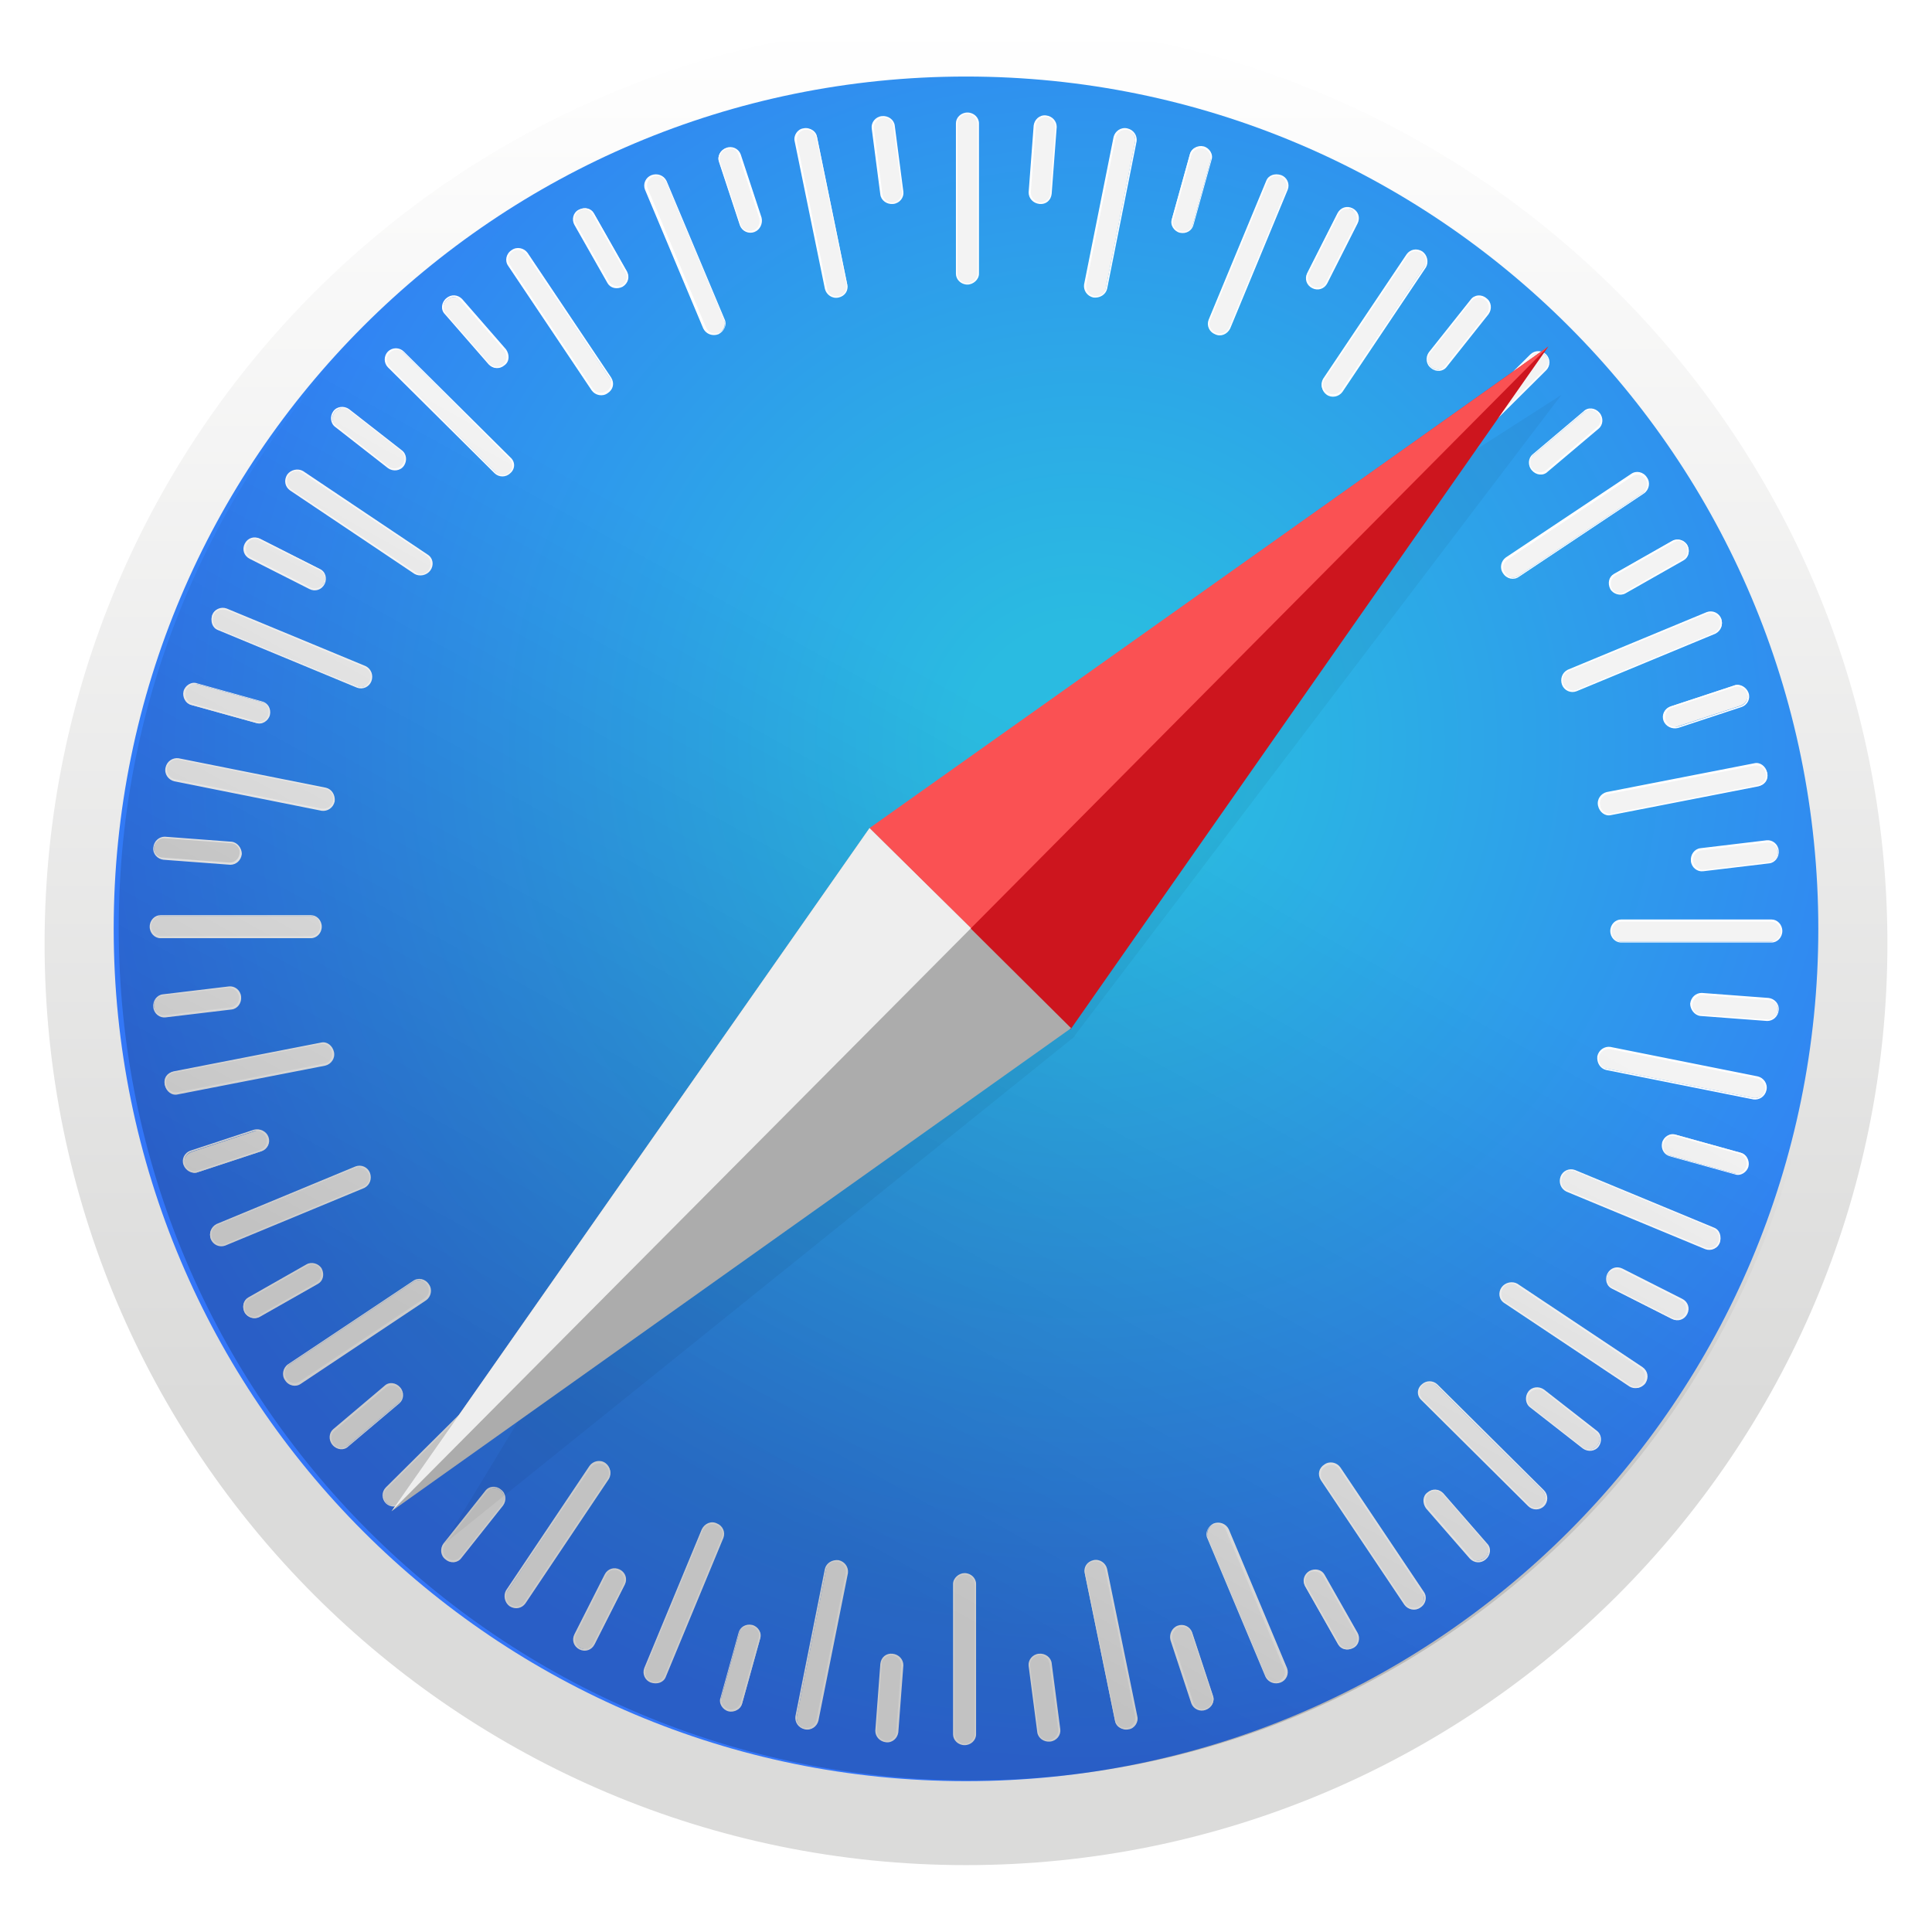 <svg width="260" height="260" viewBox="0 0 260 260" fill="none" xmlns="http://www.w3.org/2000/svg">
<g clip-path="url(#clip0)">
<rect width="260" height="260" rx="38" fill="white"/>
<g filter="url(#filter0_d)">
<path d="M130 249C198.483 249 254 193.483 254 125C254 56.517 198.483 1 130 1C61.517 1 6 56.517 6 125C6 193.483 61.517 249 130 249Z" fill="url(#paint0_linear)"/>
</g>
<path d="M130 239.7C193.347 239.7 244.7 188.347 244.7 125C244.7 61.653 193.347 10.3 130 10.3C66.653 10.3 15.3 61.653 15.3 125C15.3 188.347 66.653 239.7 130 239.7Z" fill="url(#paint1_radial)"/>
<path d="M130.194 38.2C129.419 38.2 128.741 37.619 128.741 36.844V16.597C128.741 15.822 129.419 15.241 130.194 15.241C130.969 15.241 131.647 15.822 131.647 16.597V36.844C131.55 37.619 130.969 38.2 130.194 38.2Z" fill="#F3F3F3"/>
<path d="M130.194 38.297C129.322 38.297 128.644 37.619 128.644 36.844V16.597C128.644 15.822 129.322 15.144 130.194 15.144C131.066 15.144 131.744 15.822 131.744 16.597V36.844C131.744 37.619 130.969 38.297 130.194 38.297ZM130.194 15.337C129.516 15.337 128.838 15.919 128.838 16.597V36.844C128.838 37.522 129.419 38.104 130.194 38.104C130.872 38.104 131.55 37.522 131.55 36.844V16.597C131.454 15.919 130.872 15.337 130.194 15.337V15.337Z" fill="white"/>
<path d="M139.882 27.35C139.107 27.253 138.526 26.672 138.526 25.897L139.204 16.887C139.3 16.113 139.979 15.531 140.754 15.628C141.529 15.725 142.11 16.307 142.11 17.082L141.432 26.091C141.335 26.866 140.657 27.447 139.882 27.351V27.35Z" fill="#F3F3F3"/>
<path d="M139.882 27.447C139.01 27.35 138.429 26.672 138.429 25.897L139.107 16.887C139.204 16.113 139.882 15.435 140.754 15.531C141.625 15.628 142.207 16.307 142.207 17.081L141.529 26.091C141.432 26.963 140.754 27.544 139.882 27.447ZM140.754 15.725C140.076 15.725 139.397 16.21 139.397 16.888L138.719 25.898C138.719 26.575 139.204 27.157 139.979 27.253C140.657 27.253 141.335 26.769 141.335 26.091L142.013 17.081C142.013 16.403 141.432 15.822 140.753 15.725H140.754Z" fill="white"/>
<path d="M147.148 39.944C146.372 39.75 145.888 39.072 145.985 38.297L149.957 18.437C150.151 17.663 150.829 17.178 151.604 17.372C152.379 17.566 152.863 18.244 152.766 19.019L148.794 38.879C148.697 39.556 147.922 40.041 147.147 39.944H147.148Z" fill="#F3F3F3"/>
<path d="M147.148 40.041C146.275 39.847 145.791 39.072 145.888 38.297L149.86 18.437C150.054 17.663 150.829 17.081 151.7 17.275C152.572 17.469 153.057 18.244 152.96 19.019L148.988 38.879C148.794 39.653 148.019 40.138 147.148 40.041ZM151.7 17.469C151.022 17.372 150.344 17.759 150.15 18.438L146.179 38.298C146.082 38.975 146.469 39.653 147.244 39.848C147.922 39.944 148.6 39.556 148.794 38.878L152.766 19.019C152.863 18.244 152.379 17.663 151.7 17.469V17.469Z" fill="white"/>
<path d="M158.772 31.225C158.587 31.181 158.413 31.1 158.26 30.988C158.107 30.877 157.977 30.736 157.878 30.574C157.779 30.412 157.713 30.232 157.684 30.044C157.654 29.857 157.662 29.666 157.707 29.481L160.129 20.763C160.322 19.988 161.097 19.6 161.872 19.794C162.647 19.988 163.132 20.763 162.938 21.538L160.516 30.257C160.322 31.031 159.547 31.419 158.772 31.225Z" fill="#F3F3F3"/>
<path d="M158.772 31.322C157.997 31.128 157.416 30.256 157.707 29.482L160.129 20.762C160.322 19.988 161.194 19.503 161.969 19.697C162.744 19.891 163.325 20.763 163.035 21.537L160.613 30.257C160.419 31.031 159.644 31.516 158.773 31.322H158.772ZM161.969 19.988C161.291 19.794 160.516 20.182 160.322 20.86L157.901 29.578C157.707 30.256 158.094 30.935 158.869 31.128C159.547 31.322 160.322 30.935 160.516 30.257L162.938 21.537C163.035 20.86 162.648 20.182 161.969 19.987V19.988Z" fill="white"/>
<path d="M163.519 44.885C162.744 44.594 162.454 43.722 162.744 43.044L170.494 24.347C170.784 23.669 171.657 23.281 172.334 23.669C173.11 23.959 173.401 24.832 173.11 25.509L165.36 44.206C165.07 44.885 164.197 45.272 163.52 44.885H163.519Z" fill="#F3F3F3"/>
<path d="M163.519 44.982C163.147 44.84 162.846 44.557 162.683 44.193C162.519 43.83 162.506 43.417 162.647 43.044L170.397 24.347C170.688 23.572 171.56 23.281 172.432 23.572C172.804 23.714 173.105 23.998 173.269 24.361C173.432 24.724 173.445 25.137 173.304 25.51L165.554 44.207C165.166 44.982 164.294 45.369 163.519 44.982ZM172.335 23.766C171.657 23.476 170.882 23.766 170.591 24.444L162.841 43.141C162.551 43.819 162.938 44.497 163.616 44.788C164.294 45.078 165.069 44.788 165.36 44.11L173.11 25.413C173.304 24.831 173.013 24.056 172.335 23.766V23.766Z" fill="white"/>
<path d="M176.598 38.685C175.919 38.297 175.628 37.522 175.919 36.844L179.988 28.804C180.375 28.125 181.15 27.834 181.926 28.222C182.604 28.61 182.894 29.385 182.604 30.062L178.534 38.103C178.147 38.781 177.372 39.073 176.597 38.685H176.598Z" fill="#F3F3F3"/>
<path d="M176.598 38.782C175.822 38.394 175.532 37.522 175.919 36.747L179.988 28.707C180.375 27.931 181.248 27.641 182.022 28.028C182.797 28.416 183.088 29.288 182.7 30.063L178.632 38.103C178.244 38.878 177.372 39.169 176.597 38.781L176.598 38.782ZM181.926 28.222C181.247 27.932 180.472 28.125 180.182 28.803L176.113 36.844C175.823 37.425 176.113 38.2 176.694 38.588C177.372 38.878 178.147 38.685 178.438 38.007L182.507 29.966C182.797 29.385 182.507 28.61 181.926 28.222Z" fill="white"/>
<path d="M178.535 53.022C177.857 52.538 177.663 51.666 178.147 51.085L189.385 34.325C189.772 33.647 190.645 33.55 191.322 33.938C192.001 34.422 192.194 35.294 191.71 35.875L180.472 52.635C180.085 53.313 179.213 53.507 178.535 53.022Z" fill="#F3F3F3"/>
<path d="M178.535 53.119C177.857 52.635 177.663 51.666 178.051 50.988L189.288 34.228C189.772 33.55 190.644 33.356 191.419 33.841C192.097 34.325 192.291 35.294 191.904 35.972L180.666 52.732C180.182 53.41 179.213 53.603 178.535 53.119ZM191.322 34.035C190.742 33.647 189.869 33.744 189.482 34.325L178.244 51.085C177.857 51.665 178.05 52.441 178.632 52.828C179.213 53.216 180.085 53.119 180.472 52.538L191.71 35.875C192.097 35.294 191.904 34.422 191.322 34.035V34.035Z" fill="white"/>
<path d="M192.678 49.438C192.098 48.953 191.904 48.081 192.388 47.5L198.007 40.428C198.491 39.848 199.363 39.75 199.944 40.235C200.526 40.719 200.719 41.591 200.234 42.172L194.616 49.244C194.132 49.825 193.26 49.922 192.679 49.438H192.678Z" fill="#F3F3F3"/>
<path d="M192.582 49.535C191.904 49.05 191.807 48.081 192.292 47.403L197.91 40.332C198.394 39.653 199.363 39.556 200.041 40.138C200.719 40.622 200.816 41.591 200.331 42.269L194.713 49.341C194.229 50.019 193.26 50.116 192.582 49.535V49.535ZM199.847 40.331C199.267 39.847 198.491 39.944 198.007 40.525L192.388 47.597C192.001 48.178 192.098 48.953 192.678 49.437C193.26 49.922 194.035 49.825 194.519 49.244L200.138 42.172C200.526 41.591 200.428 40.719 199.848 40.332L199.847 40.331Z" fill="white"/>
<path d="M191.71 63.969C191.129 63.388 191.129 62.516 191.71 62.031L206.047 47.791C206.629 47.21 207.5 47.306 207.985 47.791C208.469 48.275 208.566 49.244 207.985 49.728L193.745 63.969C193.163 64.55 192.291 64.55 191.71 63.969V63.969Z" fill="#F3F3F3"/>
<path d="M191.613 64.066C191.334 63.782 191.177 63.399 191.177 63.001C191.177 62.602 191.334 62.219 191.613 61.935L205.95 47.694C206.234 47.414 206.617 47.258 207.016 47.258C207.415 47.258 207.798 47.414 208.082 47.694C208.361 47.978 208.518 48.361 208.518 48.76C208.518 49.158 208.361 49.541 208.082 49.825L193.744 64.065C193.46 64.344 193.077 64.501 192.678 64.501C192.28 64.501 191.897 64.344 191.613 64.065V64.066ZM207.985 47.791C207.501 47.306 206.629 47.306 206.145 47.791L191.807 62.031C191.322 62.516 191.322 63.388 191.807 63.872C192.291 64.357 193.163 64.357 193.647 63.872L207.985 49.632C208.469 49.147 208.469 48.372 207.985 47.791Z" fill="white"/>
<path d="M206.241 63.194C205.757 62.613 205.757 61.741 206.338 61.256L213.216 55.444C213.797 54.96 214.669 55.056 215.154 55.638C215.638 56.219 215.638 57.091 215.057 57.575L208.179 63.388C207.597 63.872 206.725 63.775 206.241 63.194Z" fill="#F3F3F3"/>
<path d="M206.144 63.291C205.563 62.613 205.66 61.644 206.241 61.16L213.119 55.347C213.7 54.766 214.669 54.863 215.25 55.541C215.832 56.219 215.735 57.188 215.154 57.672L208.275 63.485C207.695 64.065 206.725 63.969 206.145 63.291H206.144ZM215.057 55.638C214.572 55.057 213.797 55.057 213.217 55.444L206.338 61.257C205.854 61.741 205.757 62.516 206.241 63.097C206.725 63.678 207.501 63.678 208.081 63.291L214.96 57.478C215.541 56.994 215.541 56.219 215.057 55.638Z" fill="white"/>
<path d="M202.366 77.144C201.882 76.466 202.076 75.594 202.754 75.206L219.61 63.969C220.288 63.581 221.16 63.775 221.547 64.357C222.032 65.035 221.838 65.907 221.16 66.294L204.304 77.531C203.722 77.919 202.85 77.725 202.366 77.144V77.144Z" fill="#F3F3F3"/>
<path d="M202.269 77.144C201.785 76.466 201.979 75.497 202.657 75.013L219.513 63.775C220.191 63.291 221.16 63.485 221.644 64.26C222.129 64.938 221.934 65.907 221.257 66.39L204.401 77.629C203.722 78.114 202.754 77.92 202.269 77.145V77.144ZM221.45 64.454C221.063 63.872 220.288 63.678 219.707 64.066L202.85 75.303C202.27 75.691 202.075 76.466 202.56 77.144C202.947 77.725 203.722 77.919 204.304 77.532L221.16 66.294C221.741 65.81 221.838 65.034 221.45 64.454Z" fill="white"/>
<path d="M216.801 79.179C216.413 78.5 216.607 77.629 217.285 77.241L225.132 72.785C225.81 72.397 226.682 72.688 227.069 73.365C227.457 74.044 227.263 74.915 226.585 75.303L218.738 79.76C218.06 80.147 217.188 79.857 216.8 79.178L216.801 79.179Z" fill="#F3F3F3"/>
<path d="M216.704 79.275C216.316 78.5 216.51 77.628 217.188 77.241L225.035 72.785C225.713 72.397 226.682 72.688 227.069 73.365C227.457 74.141 227.263 75.013 226.585 75.4L218.738 79.857C218.06 80.244 217.091 79.953 216.704 79.275V79.275ZM226.972 73.463C226.585 72.785 225.81 72.591 225.229 72.978L217.382 77.435C216.801 77.822 216.607 78.597 216.897 79.178C217.285 79.856 218.06 80.05 218.641 79.663L226.488 75.206C227.069 74.916 227.263 74.141 226.972 73.463V73.463Z" fill="white"/>
<path d="M210.31 92.063C210.02 91.288 210.31 90.513 211.085 90.223L229.782 82.473C230.46 82.182 231.332 82.569 231.622 83.247C231.913 84.022 231.622 84.797 230.847 85.087L212.151 92.837C211.472 93.128 210.601 92.837 210.31 92.063Z" fill="#F3F3F3"/>
<path d="M210.213 92.159C209.923 91.385 210.213 90.513 210.988 90.125L229.685 82.375C230.058 82.235 230.471 82.248 230.834 82.411C231.197 82.574 231.48 82.875 231.622 83.247C231.913 84.022 231.622 84.894 230.847 85.281L212.151 93.031C211.779 93.172 211.365 93.159 211.002 92.996C210.639 92.833 210.355 92.532 210.213 92.16V92.159ZM231.429 83.344C231.138 82.666 230.363 82.375 229.782 82.569L211.085 90.319C210.407 90.609 210.116 91.385 210.407 92.063C210.697 92.741 211.472 93.032 212.054 92.838L230.75 85.088C231.429 84.798 231.72 84.022 231.429 83.344Z" fill="white"/>
<path d="M223.969 96.907C223.679 96.131 224.066 95.357 224.841 95.066L233.366 92.256C234.044 91.966 234.916 92.45 235.11 93.128C235.4 93.903 235.013 94.678 234.238 94.969L225.713 97.779C225.035 98.069 224.26 97.682 223.969 96.906V96.907Z" fill="#F3F3F3"/>
<path d="M223.872 97.003C223.582 96.228 223.969 95.356 224.842 95.066L233.366 92.256C234.141 91.966 235.013 92.45 235.304 93.226C235.594 94 235.207 94.872 234.334 95.163L225.81 97.973C225.035 98.166 224.163 97.778 223.872 97.003ZM235.11 93.323C234.916 92.644 234.141 92.256 233.463 92.45L224.938 95.26C224.26 95.453 223.969 96.228 224.163 96.907C224.357 97.585 225.132 97.972 225.81 97.778L234.335 94.969C235.013 94.679 235.304 94 235.11 93.322V93.323Z" fill="white"/>
<path d="M215.251 108.435C215.057 107.66 215.541 106.885 216.316 106.788L236.176 102.913C236.95 102.719 237.629 103.3 237.822 104.075C238.016 104.85 237.532 105.625 236.757 105.722L216.897 109.597C216.122 109.694 215.347 109.21 215.25 108.435H215.251Z" fill="#F3F3F3"/>
<path d="M215.057 108.435C214.863 107.563 215.444 106.788 216.219 106.594L236.079 102.719C236.854 102.525 237.629 103.107 237.822 103.979C238.016 104.85 237.435 105.625 236.66 105.819L216.8 109.694C216.026 109.888 215.25 109.307 215.057 108.434V108.435ZM237.629 104.075C237.532 103.397 236.854 102.913 236.176 103.01L216.316 106.885C215.638 106.982 215.154 107.756 215.347 108.435C215.444 109.113 216.122 109.597 216.801 109.5L236.66 105.625C237.338 105.431 237.822 104.753 237.629 104.075Z" fill="white"/>
<path d="M227.651 115.894C227.554 115.119 228.038 114.441 228.813 114.344L237.725 113.278C238.5 113.182 239.179 113.763 239.275 114.538C239.372 115.313 238.888 115.991 238.113 116.088L229.2 117.153C228.522 117.25 227.747 116.669 227.65 115.894H227.651Z" fill="#F3F3F3"/>
<path d="M227.554 115.894C227.457 115.022 228.038 114.247 228.813 114.15L237.725 113.085C238.5 112.988 239.275 113.569 239.372 114.441C239.469 115.313 238.888 116.088 238.113 116.185L229.2 117.25C228.426 117.347 227.65 116.766 227.554 115.894ZM239.275 114.538C239.179 113.86 238.501 113.278 237.822 113.375L228.91 114.441C228.232 114.538 227.747 115.216 227.844 115.894C227.941 116.572 228.619 117.154 229.297 117.057L238.21 115.991C238.888 115.894 239.372 115.216 239.276 114.538H239.275Z" fill="white"/>
<path d="M216.801 125.291C216.801 124.516 217.381 123.838 218.157 123.838H238.404C239.179 123.838 239.76 124.516 239.76 125.291C239.76 126.066 239.179 126.744 238.404 126.744H218.157C217.382 126.744 216.801 126.066 216.801 125.291Z" fill="#F3F3F3"/>
<path d="M216.704 125.291C216.704 124.419 217.382 123.741 218.157 123.741H238.404C239.179 123.741 239.857 124.419 239.857 125.291C239.857 126.163 239.179 126.841 238.404 126.841H218.157C217.382 126.841 216.704 126.163 216.704 125.291ZM239.663 125.388C239.663 124.71 239.082 124.032 238.403 124.032H218.158C217.48 124.032 216.898 124.612 216.898 125.388C216.898 126.066 217.48 126.744 218.158 126.744H238.405C239.083 126.647 239.664 126.066 239.664 125.388H239.663Z" fill="white"/>
<path d="M227.554 135.075C227.65 134.3 228.232 133.719 229.007 133.719L238.017 134.397C238.791 134.494 239.372 135.172 239.275 135.947C239.179 136.722 238.597 137.303 237.822 137.303L228.813 136.625C228.135 136.528 227.553 135.85 227.553 135.075H227.554Z" fill="#F3F3F3"/>
<path d="M227.457 135.075C227.554 134.203 228.232 133.622 229.007 133.622L238.017 134.3C238.791 134.397 239.469 135.075 239.372 135.947C239.276 136.819 238.597 137.4 237.822 137.4L228.813 136.722C228.038 136.625 227.457 135.85 227.457 135.075ZM239.276 135.947C239.372 135.269 238.791 134.591 238.113 134.591L229.103 133.913C228.426 133.913 227.844 134.397 227.747 135.173C227.651 135.85 228.232 136.528 228.91 136.528L237.92 137.206C238.597 137.206 239.179 136.626 239.276 135.947V135.947Z" fill="white"/>
<path d="M215.057 142.147C215.251 141.372 215.929 140.887 216.704 140.985L236.563 144.957C237.338 145.15 237.823 145.828 237.629 146.603C237.435 147.378 236.757 147.863 235.982 147.766L216.122 143.794C215.444 143.697 214.96 142.922 215.057 142.147V142.147Z" fill="#F3F3F3"/>
<path d="M214.96 142.147C215.154 141.275 215.929 140.791 216.704 140.887L236.563 144.86C237.338 145.053 237.919 145.828 237.725 146.7C237.532 147.572 236.757 148.057 235.982 147.96L216.122 143.988C215.347 143.794 214.863 143.019 214.96 142.148V142.147ZM237.532 146.7C237.629 146.022 237.242 145.344 236.563 145.15L216.703 141.178C216.026 141.082 215.347 141.469 215.153 142.244C215.057 142.922 215.444 143.6 216.123 143.794L235.982 147.766C236.757 147.863 237.338 147.378 237.532 146.7Z" fill="white"/>
<path d="M223.776 153.772C223.82 153.588 223.901 153.414 224.012 153.261C224.124 153.107 224.265 152.977 224.427 152.879C224.589 152.78 224.768 152.714 224.956 152.684C225.143 152.655 225.335 152.663 225.519 152.707L234.238 155.128C235.013 155.322 235.4 156.098 235.207 156.872C235.163 157.057 235.082 157.231 234.971 157.384C234.859 157.538 234.718 157.668 234.556 157.767C234.394 157.866 234.214 157.932 234.027 157.961C233.839 157.991 233.647 157.983 233.463 157.938L224.744 155.516C223.969 155.322 223.582 154.547 223.775 153.772H223.776Z" fill="#F3F3F3"/>
<path d="M223.678 153.772C223.872 152.997 224.744 152.416 225.519 152.707L234.238 155.128C235.013 155.322 235.498 156.194 235.304 156.969C235.11 157.744 234.238 158.325 233.463 158.035L224.744 155.613C223.969 155.419 223.484 154.644 223.679 153.773L223.678 153.772ZM235.013 156.969C235.207 156.291 234.819 155.516 234.141 155.322L225.422 152.9C224.744 152.706 224.066 153.094 223.872 153.869C223.679 154.547 224.066 155.322 224.744 155.516L233.463 157.938C234.141 158.035 234.819 157.648 235.013 156.969Z" fill="white"/>
<path d="M210.116 158.422C210.406 157.647 211.279 157.356 211.956 157.647L230.654 165.397C231.332 165.687 231.719 166.56 231.429 167.237C231.138 168.013 230.266 168.303 229.588 168.013L210.891 160.263C210.116 159.973 209.825 159.1 210.116 158.423V158.422Z" fill="#F3F3F3"/>
<path d="M210.019 158.325C210.161 157.953 210.444 157.652 210.808 157.488C211.171 157.325 211.584 157.312 211.957 157.453L230.654 165.203C231.429 165.494 231.719 166.366 231.429 167.238C231.287 167.61 231.003 167.911 230.64 168.075C230.277 168.238 229.864 168.251 229.491 168.11L210.794 160.36C210.019 159.972 209.729 159.1 210.019 158.325ZM231.235 167.141C231.525 166.463 231.235 165.688 230.557 165.397L211.86 157.647C211.182 157.357 210.504 157.744 210.213 158.422C209.923 159.1 210.213 159.875 210.891 160.166L229.588 167.916C230.266 168.11 231.041 167.819 231.235 167.141Z" fill="white"/>
<path d="M216.413 171.5C216.801 170.822 217.575 170.531 218.253 170.822L226.294 174.891C226.972 175.181 227.263 176.053 226.876 176.828C226.488 177.506 225.713 177.798 225.035 177.506L216.995 173.438C216.316 173.05 216.025 172.178 216.413 171.5Z" fill="#F3F3F3"/>
<path d="M216.316 171.403C216.704 170.628 217.576 170.338 218.351 170.725L226.391 174.794C227.166 175.182 227.457 176.054 227.069 176.828C226.682 177.603 225.809 177.894 225.035 177.506L216.995 173.438C216.219 173.148 215.929 172.178 216.316 171.403V171.403ZM226.779 176.731C227.069 176.053 226.875 175.278 226.197 174.988L218.157 170.919C217.575 170.629 216.801 170.919 216.413 171.5C216.123 172.178 216.316 172.953 216.994 173.244L225.034 177.313C225.713 177.603 226.488 177.41 226.779 176.731Z" fill="white"/>
<path d="M202.172 173.341C202.657 172.663 203.432 172.469 204.11 172.953L220.966 184.191C221.644 184.578 221.741 185.451 221.354 186.128C220.869 186.807 220.094 187 219.416 186.516L202.56 175.278C201.882 174.794 201.688 173.922 202.172 173.341Z" fill="#F3F3F3"/>
<path d="M202.075 173.244C202.56 172.566 203.529 172.372 204.207 172.76L221.063 183.997C221.741 184.481 221.935 185.353 221.45 186.128C220.966 186.807 219.997 187 219.32 186.613L202.463 175.375C201.688 174.891 201.591 173.922 202.075 173.244ZM221.16 186.031C221.547 185.451 221.45 184.578 220.87 184.191L204.013 172.953C203.432 172.566 202.657 172.76 202.269 173.341C201.882 173.922 201.979 174.794 202.559 175.181L219.416 186.419C219.997 186.807 220.772 186.613 221.16 186.032V186.031Z" fill="white"/>
<path d="M205.757 187.388C206.241 186.806 207.113 186.613 207.694 187.098L214.766 192.619C215.347 193.103 215.444 193.975 214.96 194.557C214.476 195.137 213.604 195.332 213.022 194.847L205.95 189.325C205.37 188.841 205.272 187.969 205.757 187.388V187.388Z" fill="#F3F3F3"/>
<path d="M205.66 187.291C206.144 186.613 207.113 186.516 207.791 187.001L214.863 192.522C215.541 193.006 215.638 193.975 215.153 194.653C214.669 195.332 213.7 195.428 213.023 194.944L205.95 189.422C205.272 188.938 205.176 187.969 205.66 187.291ZM214.96 194.557C215.444 193.975 215.347 193.2 214.766 192.716L207.694 187.194C207.113 186.807 206.338 186.904 205.854 187.484C205.369 188.066 205.466 188.841 206.047 189.325L213.119 194.847C213.7 195.235 214.475 195.137 214.959 194.557H214.96Z" fill="white"/>
<path d="M191.322 186.419C191.904 185.838 192.776 185.838 193.26 186.419L207.597 200.659C208.179 201.241 208.082 202.113 207.597 202.597C207.017 203.178 206.144 203.178 205.66 202.597L191.322 188.357C190.838 187.872 190.838 186.903 191.322 186.419V186.419Z" fill="#F3F3F3"/>
<path d="M191.322 186.322C191.606 186.042 191.989 185.886 192.388 185.886C192.787 185.886 193.17 186.042 193.454 186.322L207.791 200.562C208.071 200.847 208.227 201.229 208.227 201.628C208.227 202.027 208.071 202.41 207.791 202.694C207.507 202.974 207.124 203.13 206.725 203.13C206.327 203.13 205.944 202.974 205.66 202.694L191.322 188.454C190.644 187.872 190.644 186.904 191.322 186.322ZM207.597 202.5C208.082 202.016 208.082 201.144 207.597 200.66L193.26 186.419C192.776 185.935 191.904 185.935 191.42 186.419C190.935 186.903 190.935 187.775 191.42 188.259L205.757 202.5C206.241 203.082 207.017 203.082 207.597 202.5Z" fill="white"/>
<path d="M192.194 200.853C192.776 200.369 193.647 200.369 194.132 200.95L200.042 207.731C200.525 208.313 200.429 209.185 199.847 209.669C199.267 210.153 198.394 210.153 197.91 209.572L192 202.791C191.516 202.307 191.613 201.435 192.194 200.853V200.853Z" fill="#F3F3F3"/>
<path d="M192.098 200.853C192.776 200.273 193.648 200.369 194.228 200.95L200.138 207.731C200.719 208.313 200.622 209.281 199.944 209.863C199.266 210.444 198.394 210.347 197.813 209.766L191.903 202.985C191.419 202.307 191.419 201.338 192.097 200.853H192.098ZM199.848 209.669C200.428 209.185 200.428 208.409 200.041 207.829L194.131 201.047C193.647 200.563 192.872 200.466 192.291 200.95C191.71 201.435 191.71 202.21 192.097 202.79L198.007 209.572C198.491 210.153 199.267 210.153 199.847 209.669H199.848Z" fill="white"/>
<path d="M178.244 197.172C178.922 196.688 179.794 196.882 180.182 197.56L191.418 214.319C191.806 214.997 191.612 215.869 191.031 216.257C190.353 216.741 189.481 216.547 189.093 215.869L177.856 199.109C177.468 198.432 177.662 197.559 178.243 197.172H178.244Z" fill="#F3F3F3"/>
<path d="M178.244 197.075C178.922 196.591 179.891 196.785 180.375 197.463L191.613 214.223C192.097 214.9 191.903 215.869 191.129 216.353C190.45 216.838 189.482 216.644 188.997 215.966L177.76 199.206C177.276 198.432 177.47 197.56 178.244 197.076V197.075ZM191.032 216.16C191.613 215.772 191.807 214.997 191.419 214.416L180.182 197.656C179.794 197.076 179.019 196.978 178.342 197.366C177.76 197.753 177.566 198.528 177.954 199.11L189.191 215.869C189.579 216.353 190.451 216.547 191.031 216.159L191.032 216.16Z" fill="white"/>
<path d="M176.21 211.509C176.888 211.122 177.76 211.316 178.147 211.994L182.604 219.841C182.991 220.519 182.7 221.391 182.022 221.778C181.344 222.166 180.472 221.972 180.085 221.294L175.629 213.447C175.338 212.769 175.532 211.897 176.209 211.51L176.21 211.509Z" fill="#F3F3F3"/>
<path d="M176.21 211.413C176.985 211.025 177.857 211.219 178.244 211.897L182.7 219.744C183.088 220.422 182.894 221.391 182.12 221.778C181.344 222.166 180.472 221.972 180.085 221.294L175.629 213.447C175.241 212.769 175.435 211.897 176.209 211.413H176.21ZM182.022 221.682C182.604 221.294 182.894 220.519 182.507 219.938L178.051 212.091C177.663 211.51 176.888 211.316 176.307 211.606C175.725 211.994 175.435 212.769 175.822 213.35L180.279 221.197C180.569 221.778 181.441 222.069 182.022 221.681V221.682Z" fill="white"/>
<path d="M163.325 205.116C164.1 204.826 164.875 205.116 165.166 205.794L173.013 224.491C173.303 225.169 172.916 226.041 172.238 226.331C171.56 226.622 170.688 226.331 170.398 225.653L162.551 206.957C162.26 206.278 162.647 205.407 163.325 205.116Z" fill="#F3F3F3"/>
<path d="M163.325 205.019C164.1 204.729 164.972 205.019 165.36 205.794L173.207 224.491C173.347 224.864 173.335 225.277 173.171 225.64C173.008 226.003 172.707 226.286 172.335 226.428C171.56 226.719 170.688 226.428 170.301 225.653L162.454 206.957C162.163 206.278 162.551 205.407 163.325 205.019V205.019ZM172.141 226.235C172.819 225.944 173.11 225.169 172.819 224.588L164.972 205.891C164.682 205.213 163.907 204.922 163.229 205.213C162.551 205.503 162.259 206.278 162.551 206.86L170.397 225.557C170.785 226.235 171.463 226.525 172.141 226.235Z" fill="white"/>
<path d="M158.578 218.872C159.354 218.582 160.128 218.969 160.419 219.744L163.229 228.269C163.519 228.947 163.035 229.819 162.357 230.013C161.582 230.303 160.807 229.916 160.517 229.141L157.707 220.616C157.417 219.938 157.804 219.163 158.579 218.872H158.578Z" fill="#F3F3F3"/>
<path d="M158.482 218.775C158.855 218.635 159.268 218.648 159.631 218.811C159.994 218.975 160.277 219.275 160.419 219.647L163.229 228.172C163.519 228.947 163.035 229.819 162.259 230.11C161.887 230.251 161.474 230.238 161.11 230.074C160.747 229.911 160.464 229.61 160.322 229.238L157.513 220.713C157.319 219.938 157.707 219.066 158.482 218.775ZM162.26 229.915C162.938 229.722 163.325 228.947 163.132 228.269L160.322 219.744C160.129 219.066 159.354 218.775 158.676 218.969C157.997 219.163 157.61 219.938 157.804 220.616L160.613 229.141C160.662 229.306 160.746 229.458 160.858 229.588C160.97 229.718 161.108 229.823 161.264 229.896C161.419 229.969 161.588 230.009 161.76 230.012C161.931 230.016 162.102 229.983 162.26 229.916V229.915Z" fill="white"/>
<path d="M147.148 210.057C147.922 209.863 148.698 210.347 148.794 211.122L152.863 230.982C153.057 231.756 152.475 232.435 151.7 232.628C150.926 232.822 150.15 232.338 150.054 231.563L145.984 211.703C145.888 211.025 146.372 210.25 147.147 210.056L147.148 210.057Z" fill="#F3F3F3"/>
<path d="M147.148 209.959C148.019 209.766 148.794 210.347 148.988 211.122L153.057 230.982C153.251 231.756 152.669 232.628 151.894 232.725C151.022 232.919 150.247 232.338 150.054 231.563L145.984 211.703C145.791 210.928 146.276 210.153 147.147 209.96L147.148 209.959ZM151.7 232.531C152.379 232.435 152.863 231.756 152.766 230.981L148.697 211.122C148.601 210.444 147.826 209.96 147.147 210.153C146.469 210.25 145.985 210.928 146.082 211.703L150.151 231.563C150.344 232.241 151.022 232.628 151.701 232.532L151.7 232.531Z" fill="white"/>
<path d="M139.785 222.65C140.56 222.553 141.238 223.038 141.432 223.813L142.594 232.725C142.691 233.5 142.11 234.178 141.334 234.275C140.56 234.372 139.882 233.888 139.688 233.113L138.526 224.2C138.429 223.425 139.01 222.747 139.785 222.65Z" fill="#F3F3F3"/>
<path d="M139.785 222.553C140.657 222.457 141.432 223.038 141.529 223.813L142.691 232.725C142.788 233.5 142.207 234.275 141.335 234.372C140.463 234.469 139.688 233.888 139.591 233.112L138.429 224.2C138.332 223.425 138.913 222.65 139.785 222.553ZM141.238 234.178C141.916 234.082 142.498 233.403 142.401 232.725L141.238 223.813C141.141 223.135 140.463 222.65 139.785 222.747C139.107 222.844 138.525 223.522 138.622 224.2L139.785 233.113C139.882 233.791 140.56 234.275 141.238 234.178Z" fill="white"/>
<path d="M129.807 211.8C130.582 211.8 131.26 212.382 131.26 213.157V233.403C131.26 234.178 130.582 234.76 129.807 234.76C129.032 234.76 128.354 234.178 128.354 233.403V213.157C128.451 212.382 129.032 211.8 129.807 211.8Z" fill="#F3F3F3"/>
<path d="M129.807 211.703C130.679 211.703 131.357 212.381 131.357 213.156V233.403C131.357 234.178 130.679 234.856 129.807 234.856C128.935 234.856 128.257 234.178 128.257 233.403V213.157C128.257 212.382 129.032 211.703 129.807 211.703ZM129.807 234.663C130.485 234.663 131.163 234.082 131.163 233.403V213.157C131.163 212.478 130.582 211.897 129.807 211.897C129.129 211.897 128.451 212.478 128.451 213.157V233.403C128.547 234.082 129.129 234.663 129.807 234.663Z" fill="white"/>
<path d="M120.119 222.65C120.894 222.747 121.475 223.328 121.475 224.103L120.797 233.113C120.701 233.888 120.022 234.469 119.247 234.373C118.472 234.275 117.891 233.694 117.891 232.919L118.569 223.909C118.666 223.135 119.344 222.553 120.119 222.65Z" fill="#F3F3F3"/>
<path d="M120.119 222.553C120.991 222.65 121.572 223.328 121.572 224.103L120.894 233.113C120.797 233.888 120.119 234.566 119.247 234.469C118.376 234.372 117.794 233.694 117.794 232.919L118.472 223.909C118.569 223.038 119.247 222.457 120.119 222.553ZM119.247 234.275C119.925 234.275 120.604 233.791 120.604 233.113L121.282 224.103C121.282 223.425 120.797 222.844 120.022 222.747C119.344 222.747 118.666 223.231 118.666 223.91L117.988 232.919C117.988 233.597 118.569 234.179 119.248 234.275H119.247Z" fill="white"/>
<path d="M112.854 210.057C113.629 210.25 114.113 210.928 114.016 211.703L110.044 231.563C109.85 232.338 109.172 232.823 108.397 232.628C107.622 232.435 107.138 231.757 107.235 230.981L111.207 211.122C111.304 210.444 112.079 209.96 112.854 210.057Z" fill="#F3F3F3"/>
<path d="M112.854 209.959C113.725 210.153 114.21 210.929 114.113 211.703L110.141 231.563C109.947 232.338 109.172 232.919 108.301 232.725C107.429 232.531 106.944 231.756 107.041 230.981L111.013 211.122C111.207 210.347 111.982 209.862 112.853 209.96L112.854 209.959ZM108.301 232.531C108.979 232.628 109.657 232.241 109.851 231.563L113.822 211.703C113.919 211.025 113.532 210.347 112.757 210.153C112.079 210.057 111.401 210.444 111.207 211.123L107.235 230.981C107.138 231.756 107.622 232.338 108.301 232.531V232.531Z" fill="white"/>
<path d="M101.228 218.775C102.004 218.969 102.488 219.744 102.294 220.519L99.872 229.238C99.679 230.013 98.904 230.4 98.129 230.207C97.945 230.163 97.77 230.082 97.617 229.971C97.463 229.859 97.333 229.718 97.234 229.556C97.135 229.394 97.069 229.214 97.04 229.027C97.01 228.839 97.018 228.648 97.063 228.463L99.485 219.744C99.679 218.969 100.454 218.582 101.229 218.775H101.228Z" fill="#F3F3F3"/>
<path d="M101.228 218.679C102.004 218.872 102.585 219.744 102.294 220.519L99.872 229.238C99.679 230.013 98.807 230.498 98.032 230.303C97.257 230.11 96.676 229.238 96.966 228.463L99.388 219.744C99.582 218.969 100.357 218.484 101.228 218.678V218.679ZM98.032 230.013C98.71 230.207 99.485 229.819 99.679 229.141L102.1 220.422C102.294 219.744 101.907 219.066 101.132 218.872C100.454 218.678 99.679 219.066 99.485 219.744L97.063 228.463C96.966 229.141 97.353 229.819 98.032 230.013Z" fill="white"/>
<path d="M96.482 205.116C97.257 205.406 97.547 206.278 97.257 206.956L89.507 225.653C89.217 226.332 88.344 226.719 87.667 226.332C86.988 225.944 86.6 225.169 86.891 224.491L94.641 205.794C94.931 205.116 95.804 204.728 96.481 205.116H96.482Z" fill="#F3F3F3"/>
<path d="M96.482 205.019C96.854 205.161 97.155 205.445 97.319 205.808C97.482 206.171 97.495 206.585 97.354 206.957L89.604 225.653C89.313 226.428 88.441 226.719 87.569 226.428C87.197 226.286 86.896 226.003 86.733 225.64C86.57 225.277 86.557 224.864 86.697 224.491L94.447 205.794C94.835 205.019 95.707 204.632 96.482 205.019V205.019ZM87.666 226.235C88.344 226.525 89.119 226.235 89.41 225.557L97.16 206.86C97.45 206.182 97.063 205.503 96.385 205.213C95.707 204.923 94.932 205.213 94.641 205.891L86.891 224.588C86.697 225.169 86.988 225.944 87.666 226.235Z" fill="white"/>
<path d="M83.404 211.316C84.082 211.703 84.372 212.478 84.082 213.156L80.013 221.197C79.625 221.875 78.85 222.166 78.075 221.778C77.397 221.391 77.107 220.616 77.397 219.938L81.467 211.898C81.854 211.219 82.629 210.928 83.404 211.316Z" fill="#F3F3F3"/>
<path d="M83.404 211.219C84.179 211.606 84.469 212.479 84.082 213.253L80.013 221.294C79.625 222.069 78.753 222.36 77.979 221.972C77.204 221.585 76.913 220.712 77.301 219.938L81.369 211.898C81.757 211.122 82.629 210.832 83.404 211.219ZM78.076 221.779C78.754 222.069 79.529 221.875 79.819 221.197L83.888 213.157C84.178 212.575 83.888 211.8 83.307 211.413C82.629 211.123 81.854 211.316 81.563 211.994L77.494 220.034C77.204 220.616 77.494 221.391 78.076 221.778V221.779Z" fill="white"/>
<path d="M81.466 196.979C82.144 197.463 82.338 198.335 81.854 198.916L70.616 215.676C70.229 216.353 69.356 216.45 68.679 216.063C68.001 215.578 67.807 214.707 68.291 214.125L79.529 197.365C79.916 196.688 80.788 196.494 81.466 196.978V196.979Z" fill="#F3F3F3"/>
<path d="M81.466 196.881C82.144 197.366 82.338 198.335 81.95 199.013L70.713 215.773C70.229 216.45 69.357 216.644 68.582 216.16C67.904 215.675 67.71 214.707 68.097 214.028L79.335 197.269C79.819 196.591 80.788 196.397 81.466 196.881V196.881ZM68.679 215.966C69.259 216.353 70.132 216.256 70.519 215.676L81.757 198.916C82.144 198.335 81.951 197.56 81.369 197.172C80.788 196.785 79.916 196.882 79.529 197.462L68.291 214.125C67.904 214.707 68.097 215.578 68.679 215.965V215.966Z" fill="white"/>
<path d="M67.322 200.563C67.904 201.047 68.097 201.919 67.613 202.5L61.994 209.572C61.51 210.153 60.638 210.25 60.057 209.766C59.476 209.282 59.282 208.41 59.767 207.828L65.385 200.756C65.869 200.176 66.741 200.078 67.322 200.563Z" fill="#F3F3F3"/>
<path d="M67.419 200.466C68.097 200.95 68.194 201.919 67.709 202.597L62.091 209.669C61.607 210.347 60.638 210.444 59.96 209.863C59.282 209.378 59.185 208.41 59.67 207.731L65.288 200.66C65.772 199.981 66.741 199.885 67.419 200.466ZM60.154 209.669C60.734 210.153 61.51 210.057 61.994 209.475L67.613 202.403C68.001 201.823 67.903 201.047 67.323 200.563C66.741 200.078 65.966 200.175 65.482 200.757L59.863 207.828C59.476 208.41 59.573 209.281 60.153 209.669H60.154Z" fill="white"/>
<path d="M68.291 186.032C68.872 186.612 68.872 187.485 68.291 187.969L53.954 202.209C53.372 202.791 52.501 202.694 52.016 202.209C51.532 201.725 51.435 200.756 52.016 200.272L66.256 186.032C66.838 185.45 67.71 185.45 68.291 186.032V186.032Z" fill="#F3F3F3"/>
<path d="M68.388 185.935C68.667 186.219 68.823 186.602 68.823 187C68.823 187.399 68.667 187.781 68.388 188.065L54.05 202.307C53.766 202.586 53.383 202.743 52.985 202.743C52.587 202.743 52.204 202.586 51.92 202.307C51.64 202.023 51.483 201.64 51.483 201.241C51.483 200.842 51.64 200.46 51.92 200.175L66.257 185.935C66.541 185.656 66.924 185.499 67.323 185.499C67.721 185.499 68.104 185.656 68.388 185.935V185.935ZM52.016 202.209C52.5 202.693 53.372 202.693 53.856 202.209L68.194 187.968C68.679 187.484 68.679 186.612 68.194 186.128C67.71 185.643 66.838 185.643 66.354 186.128L52.016 200.368C51.532 200.852 51.532 201.628 52.016 202.208V202.209Z" fill="white"/>
<path d="M53.76 186.807C54.244 187.387 54.244 188.26 53.663 188.744L46.785 194.557C46.204 195.041 45.332 194.944 44.847 194.363C44.363 193.781 44.363 192.91 44.944 192.425L51.822 186.613C52.404 186.128 53.275 186.225 53.76 186.807Z" fill="#F3F3F3"/>
<path d="M53.857 186.709C54.438 187.388 54.341 188.356 53.76 188.841L46.882 194.653C46.301 195.235 45.332 195.138 44.751 194.46C44.169 193.781 44.266 192.813 44.847 192.328L51.726 186.516C52.306 185.935 53.276 186.032 53.856 186.71L53.857 186.709ZM44.944 194.363C45.429 194.944 46.204 194.944 46.784 194.557L53.663 188.744C54.147 188.26 54.244 187.484 53.76 186.904C53.275 186.322 52.5 186.322 51.92 186.71L45.041 192.522C44.46 193.006 44.46 193.782 44.944 194.362V194.363Z" fill="white"/>
<path d="M57.635 172.856C58.119 173.535 57.925 174.406 57.247 174.794L40.391 186.032C39.713 186.419 38.841 186.225 38.454 185.644C37.969 184.966 38.163 184.094 38.841 183.706L55.698 172.469C56.28 172.082 57.151 172.275 57.636 172.856H57.635Z" fill="#F3F3F3"/>
<path d="M57.732 172.856C58.216 173.535 58.022 174.503 57.344 174.988L40.488 186.225C39.81 186.71 38.841 186.515 38.357 185.741C37.872 185.063 38.067 184.094 38.744 183.61L55.601 172.372C56.279 171.888 57.247 172.082 57.731 172.856H57.732ZM38.551 185.547C38.938 186.128 39.713 186.322 40.294 185.935L57.15 174.697C57.732 174.31 57.925 173.535 57.441 172.857C57.054 172.275 56.279 172.082 55.697 172.469L38.841 183.707C38.26 184.191 38.163 184.966 38.551 185.547V185.547Z" fill="white"/>
<path d="M43.2 170.822C43.588 171.5 43.394 172.372 42.716 172.76L34.869 177.216C34.191 177.603 33.319 177.313 32.932 176.635C32.544 175.957 32.738 175.085 33.416 174.697L41.263 170.241C41.941 169.853 42.813 170.144 43.201 170.822H43.2Z" fill="#F3F3F3"/>
<path d="M43.298 170.725C43.685 171.5 43.491 172.372 42.813 172.76L34.966 177.216C34.288 177.603 33.319 177.313 32.932 176.635C32.544 175.86 32.738 174.988 33.416 174.6L41.263 170.144C41.941 169.756 42.91 170.047 43.297 170.725H43.298ZM33.028 176.538C33.416 177.216 34.191 177.41 34.772 177.022L42.619 172.566C43.2 172.178 43.394 171.403 43.104 170.822C42.716 170.144 41.941 169.95 41.36 170.338L33.513 174.794C32.932 175.084 32.738 175.86 33.029 176.538H33.028Z" fill="white"/>
<path d="M49.691 157.938C49.981 158.713 49.691 159.488 48.916 159.778L30.219 167.528C29.541 167.819 28.669 167.432 28.379 166.753C28.088 165.978 28.379 165.203 29.154 164.913L47.851 157.163C48.529 156.873 49.401 157.163 49.691 157.938V157.938Z" fill="#F3F3F3"/>
<path d="M49.788 157.841C50.078 158.616 49.788 159.488 49.013 159.875L30.316 167.625C29.944 167.765 29.53 167.753 29.167 167.589C28.804 167.426 28.521 167.125 28.379 166.753C28.088 165.978 28.379 165.106 29.154 164.719L47.851 156.969C48.224 156.829 48.637 156.842 49 157.005C49.363 157.168 49.646 157.469 49.788 157.841V157.841ZM28.572 166.656C28.863 167.335 29.638 167.626 30.219 167.431L48.916 159.681C49.594 159.391 49.885 158.616 49.594 157.938C49.304 157.26 48.529 156.969 47.947 157.163L29.25 164.913C28.572 165.203 28.282 165.978 28.572 166.657V166.656Z" fill="white"/>
<path d="M36.032 153.094C36.322 153.869 35.935 154.644 35.16 154.934L26.635 157.744C25.957 158.034 25.085 157.55 24.891 156.872C24.601 156.097 24.988 155.322 25.763 155.032L34.288 152.222C34.966 151.932 35.741 152.319 36.032 153.094Z" fill="#F3F3F3"/>
<path d="M36.128 152.997C36.419 153.772 36.032 154.644 35.16 154.935L26.635 157.744C25.86 158.034 24.988 157.55 24.697 156.775C24.407 156 24.794 155.128 25.667 154.838L34.191 152.028C34.966 151.835 35.838 152.222 36.129 152.998L36.128 152.997ZM24.892 156.679C25.086 157.357 25.861 157.745 26.539 157.551L35.064 154.741C35.742 154.548 36.033 153.773 35.839 153.095C35.645 152.417 34.87 152.029 34.192 152.223L25.667 155.033C24.989 155.323 24.698 156.001 24.892 156.679Z" fill="white"/>
<path d="M44.751 141.566C44.944 142.341 44.46 143.116 43.685 143.213L23.825 147.088C23.05 147.282 22.372 146.7 22.179 145.925C21.985 145.15 22.469 144.375 23.244 144.278L43.104 140.403C43.879 140.307 44.654 140.791 44.75 141.566H44.751Z" fill="#F3F3F3"/>
<path d="M44.944 141.566C45.138 142.438 44.557 143.213 43.782 143.406L23.922 147.281C23.147 147.475 22.372 146.894 22.179 146.022C21.985 145.15 22.566 144.375 23.341 144.182L43.201 140.307C43.975 140.113 44.751 140.694 44.944 141.566ZM22.372 145.926C22.469 146.603 23.147 147.088 23.825 146.991L43.685 143.116C44.363 143.019 44.847 142.244 44.654 141.566C44.557 140.888 43.879 140.403 43.2 140.5L23.341 144.375C22.663 144.569 22.179 145.247 22.372 145.925V145.926Z" fill="white"/>
<path d="M32.351 134.107C32.447 134.881 31.963 135.56 31.188 135.657L22.276 136.722C21.5 136.819 20.822 136.238 20.726 135.462C20.629 134.688 21.113 134.01 21.888 133.912L30.801 132.847C31.479 132.75 32.254 133.331 32.351 134.107Z" fill="#F3F3F3"/>
<path d="M32.448 134.107C32.544 134.978 31.963 135.753 31.188 135.85L22.276 136.916C21.5 137.013 20.726 136.432 20.629 135.56C20.532 134.688 21.113 133.913 21.888 133.816L30.801 132.75C31.575 132.653 32.351 133.235 32.447 134.106L32.448 134.107ZM20.725 135.463C20.822 136.141 21.501 136.723 22.179 136.625L31.091 135.56C31.769 135.463 32.254 134.785 32.157 134.107C32.06 133.428 31.382 132.847 30.704 132.944L21.791 134.01C21.113 134.107 20.629 134.785 20.725 135.463V135.463Z" fill="white"/>
<path d="M43.2 124.709C43.2 125.485 42.62 126.163 41.844 126.163H21.598C20.823 126.163 20.242 125.485 20.242 124.71C20.242 123.935 20.823 123.256 21.598 123.256H41.845C42.62 123.256 43.202 123.935 43.202 124.71L43.2 124.709Z" fill="#F3F3F3"/>
<path d="M43.298 124.709C43.298 125.582 42.619 126.259 41.844 126.259H21.598C20.823 126.259 20.145 125.581 20.145 124.709C20.145 123.838 20.823 123.159 21.598 123.159H41.845C42.62 123.159 43.298 123.838 43.298 124.709ZM20.338 124.613C20.338 125.291 20.919 125.969 21.598 125.969H41.844C42.522 125.969 43.104 125.388 43.104 124.613C43.104 123.935 42.522 123.256 41.844 123.256H21.598C20.92 123.353 20.339 123.935 20.339 124.613H20.338Z" fill="white"/>
<path d="M32.448 114.925C32.35 115.7 31.769 116.281 30.994 116.281L21.984 115.603C21.21 115.506 20.629 114.828 20.725 114.053C20.822 113.278 21.404 112.697 22.179 112.697L31.188 113.375C31.866 113.472 32.448 114.15 32.448 114.925Z" fill="#E2E2E2"/>
<path d="M32.544 114.925C32.447 115.797 31.769 116.378 30.994 116.378L21.984 115.7C21.21 115.603 20.532 114.925 20.629 114.053C20.725 113.182 21.404 112.6 22.179 112.6L31.188 113.278C31.963 113.375 32.544 114.15 32.544 114.925ZM20.725 114.053C20.629 114.731 21.21 115.41 21.888 115.41L30.898 116.088C31.575 116.088 32.157 115.603 32.254 114.828C32.351 114.15 31.769 113.472 31.091 113.472L22.081 112.794C21.404 112.794 20.822 113.375 20.725 114.054V114.053Z" fill="white"/>
<path d="M44.944 107.853C44.75 108.628 44.072 109.113 43.297 109.016L23.438 104.947C22.663 104.753 22.178 104.075 22.372 103.3C22.566 102.525 23.244 102.04 24.019 102.138L43.879 106.11C44.557 106.303 45.041 107.078 44.944 107.853V107.853Z" fill="#F3F3F3"/>
<path d="M45.041 107.853C44.847 108.725 44.072 109.21 43.297 109.113L23.438 105.141C22.663 104.947 22.082 104.172 22.276 103.301C22.469 102.428 23.244 101.944 24.019 102.041L43.879 106.013C44.654 106.207 45.138 106.982 45.041 107.853V107.853ZM22.469 103.3C22.372 103.978 22.759 104.656 23.438 104.85L43.298 108.822C43.976 108.919 44.654 108.532 44.848 107.756C44.944 107.078 44.557 106.4 43.878 106.206L24.02 102.235C23.245 102.138 22.664 102.622 22.47 103.3H22.469Z" fill="white"/>
<path d="M36.226 96.229C36.181 96.414 36.101 96.588 35.989 96.741C35.878 96.894 35.737 97.024 35.575 97.123C35.413 97.222 35.233 97.288 35.045 97.317C34.858 97.347 34.666 97.339 34.482 97.294L25.763 94.872C24.988 94.678 24.601 93.903 24.794 93.128C24.838 92.944 24.919 92.77 25.031 92.616C25.142 92.463 25.283 92.333 25.445 92.234C25.607 92.135 25.787 92.069 25.975 92.04C26.162 92.01 26.354 92.018 26.538 92.063L35.257 94.485C36.032 94.678 36.419 95.453 36.226 96.228V96.229Z" fill="#F3F3F3"/>
<path d="M36.322 96.229C36.129 97.003 35.257 97.585 34.482 97.294L25.763 94.872C24.988 94.678 24.503 93.806 24.697 93.032C24.891 92.256 25.763 91.675 26.538 91.966L35.257 94.388C36.032 94.582 36.517 95.357 36.322 96.228V96.229ZM24.988 93.03C24.794 93.709 25.182 94.484 25.86 94.677L34.579 97.099C35.257 97.293 35.935 96.905 36.129 96.13C36.322 95.452 35.935 94.677 35.257 94.484L26.538 92.062C25.86 91.965 25.182 92.352 24.988 93.031V93.03Z" fill="white"/>
<path d="M49.885 91.579C49.595 92.353 48.722 92.644 48.045 92.353L29.347 84.603C28.669 84.313 28.282 83.441 28.572 82.763C28.863 81.988 29.735 81.697 30.413 81.988L49.11 89.738C49.885 90.028 50.176 90.9 49.885 91.578V91.579Z" fill="#F3F3F3"/>
<path d="M49.982 91.675C49.84 92.047 49.556 92.348 49.193 92.512C48.83 92.675 48.417 92.688 48.044 92.547L29.347 84.797C28.572 84.507 28.282 83.635 28.572 82.763C28.714 82.391 28.997 82.09 29.361 81.927C29.724 81.763 30.137 81.751 30.51 81.891L49.207 89.641C49.982 90.028 50.272 90.901 49.982 91.675V91.675ZM28.766 82.86C28.476 83.538 28.766 84.313 29.444 84.603L48.141 92.353C48.819 92.644 49.497 92.256 49.788 91.578C50.078 90.9 49.788 90.125 49.11 89.835L30.413 82.085C29.735 81.891 28.96 82.182 28.766 82.86V82.86Z" fill="white"/>
<path d="M43.588 78.5C43.201 79.178 42.426 79.469 41.748 79.178L33.707 75.11C33.029 74.819 32.738 73.947 33.126 73.172C33.513 72.494 34.288 72.203 34.966 72.494L43.006 76.563C43.685 76.95 43.976 77.823 43.588 78.5Z" fill="#F3F3F3"/>
<path d="M43.685 78.597C43.297 79.372 42.425 79.663 41.65 79.275L33.61 75.206C32.835 74.819 32.544 73.947 32.932 73.172C33.319 72.397 34.192 72.106 34.966 72.494L43.006 76.563C43.782 76.853 44.072 77.823 43.685 78.597V78.597ZM33.222 73.269C32.932 73.947 33.126 74.722 33.804 75.013L41.844 79.082C42.426 79.372 43.201 79.082 43.588 78.5C43.878 77.822 43.685 77.047 43.007 76.756L34.868 72.689C34.287 72.399 33.512 72.592 33.221 73.27L33.222 73.269Z" fill="white"/>
<path d="M57.828 76.659C57.344 77.338 56.569 77.532 55.891 77.047L39.131 65.907C38.454 65.519 38.357 64.647 38.744 63.969C39.132 63.291 40.004 63.097 40.682 63.581L57.538 74.819C58.119 75.207 58.313 76.079 57.828 76.659Z" fill="#F3F3F3"/>
<path d="M57.925 76.756C57.441 77.435 56.472 77.628 55.795 77.241L39.035 66.003C38.357 65.519 38.163 64.647 38.647 63.873C39.132 63.194 40.101 63 40.779 63.388L57.538 74.625C58.313 75.11 58.41 76.078 57.925 76.756ZM38.841 63.969C38.454 64.55 38.551 65.422 39.131 65.809L55.988 77.048C56.569 77.436 57.344 77.242 57.732 76.661C58.119 76.079 58.022 75.207 57.442 74.82L40.584 63.582C40.003 63.194 39.228 63.388 38.84 63.969H38.841Z" fill="white"/>
<path d="M54.244 62.613C53.76 63.194 52.888 63.388 52.307 62.903L45.235 57.382C44.654 56.897 44.557 56.025 45.041 55.444C45.525 54.863 46.397 54.669 46.979 55.154L54.05 60.675C54.632 61.16 54.729 62.031 54.244 62.613V62.613Z" fill="#F3F3F3"/>
<path d="M54.341 62.709C53.857 63.388 52.888 63.485 52.21 63L45.138 57.479C44.46 56.995 44.363 56.026 44.848 55.349C45.332 54.67 46.301 54.573 46.978 55.058L54.05 60.579C54.729 61.064 54.826 62.032 54.341 62.711V62.709ZM45.041 55.444C44.557 56.025 44.654 56.8 45.235 57.284L52.307 62.807C52.888 63.194 53.663 63.097 54.147 62.516C54.632 61.935 54.535 61.16 53.954 60.676L46.882 55.153C46.301 54.766 45.525 54.863 45.042 55.444H45.041Z" fill="white"/>
<path d="M68.678 63.581C68.098 64.163 67.225 64.163 66.741 63.581L52.308 49.341C51.727 48.76 51.823 47.888 52.308 47.403C52.889 46.823 53.761 46.823 54.245 47.403L68.583 61.644C69.164 62.128 69.164 63.097 68.68 63.582L68.678 63.581Z" fill="#F3F3F3"/>
<path d="M68.678 63.679C68.394 63.958 68.011 64.115 67.613 64.115C67.215 64.115 66.832 63.958 66.548 63.679L52.209 49.437C51.929 49.153 51.773 48.77 51.773 48.371C51.773 47.972 51.929 47.589 52.209 47.305C52.493 47.026 52.876 46.869 53.275 46.869C53.673 46.869 54.056 47.026 54.34 47.305L68.678 61.546C69.356 62.127 69.356 63.096 68.678 63.677V63.679ZM52.405 47.499C51.92 47.984 51.92 48.856 52.405 49.339L66.742 63.58C67.227 64.065 68.098 64.065 68.582 63.58C69.067 63.096 69.067 62.224 68.582 61.74L54.245 47.403C53.761 46.919 52.985 46.919 52.405 47.5V47.499Z" fill="white"/>
<path d="M67.807 49.147C67.226 49.632 66.354 49.632 65.869 49.05L59.959 42.269C59.476 41.688 59.572 40.816 60.154 40.332C60.734 39.847 61.607 39.847 62.091 40.428L68.001 47.21C68.485 47.694 68.388 48.566 67.807 49.147Z" fill="#F3F3F3"/>
<path d="M67.904 49.147C67.226 49.728 66.354 49.632 65.772 49.05L59.863 42.269C59.282 41.688 59.379 40.719 60.057 40.138C60.735 39.556 61.607 39.653 62.188 40.235L68.098 47.015C68.582 47.694 68.582 48.663 67.904 49.147V49.147ZM60.154 40.332C59.572 40.816 59.572 41.591 59.96 42.172L65.87 48.953C66.354 49.438 67.129 49.535 67.71 49.05C68.291 48.566 68.291 47.79 67.904 47.21L61.994 40.428C61.51 39.848 60.734 39.848 60.154 40.332V40.332Z" fill="white"/>
<path d="M81.757 52.829C81.079 53.313 80.207 53.119 79.819 52.441L68.485 35.681C68.097 35.003 68.291 34.131 68.872 33.744C69.55 33.26 70.422 33.454 70.81 34.132L82.047 50.891C82.532 51.569 82.338 52.441 81.757 52.828V52.829Z" fill="#F3F3F3"/>
<path d="M81.757 52.925C81.079 53.41 80.11 53.215 79.625 52.538L68.388 35.778C67.904 35.1 68.098 34.132 68.872 33.648C69.55 33.163 70.519 33.357 71.004 34.035L82.241 50.794C82.725 51.569 82.531 52.441 81.757 52.925ZM68.968 33.841C68.387 34.228 68.193 35.003 68.581 35.585L79.818 52.344C80.206 52.925 80.981 53.022 81.658 52.634C82.24 52.247 82.434 51.472 82.046 50.891L70.81 34.228C70.422 33.648 69.55 33.453 68.97 33.841H68.968Z" fill="white"/>
<path d="M83.791 38.491C83.113 38.878 82.241 38.685 81.854 38.007L77.397 30.16C77.01 29.482 77.3 28.61 77.979 28.222C78.657 27.835 79.529 28.028 79.916 28.707L84.372 36.553C84.663 37.231 84.469 38.103 83.792 38.491H83.791Z" fill="#F3F3F3"/>
<path d="M83.791 38.588C83.016 38.975 82.144 38.782 81.757 38.103L77.3 30.257C76.913 29.578 77.107 28.61 77.882 28.222C78.657 27.835 79.529 28.028 79.916 28.707L84.372 36.553C84.76 37.231 84.566 38.103 83.792 38.588H83.791ZM77.979 28.319C77.397 28.706 77.107 29.481 77.494 30.063L81.951 37.91C82.338 38.49 83.113 38.685 83.694 38.394C84.276 38.007 84.566 37.231 84.179 36.65L79.722 28.803C79.432 28.223 78.56 27.931 77.979 28.319V28.319Z" fill="white"/>
<path d="M96.675 44.885C95.901 45.175 95.125 44.885 94.835 44.207L86.988 25.509C86.698 24.831 87.085 23.959 87.763 23.668C88.538 23.378 89.313 23.668 89.603 24.346L97.45 43.043C97.741 43.721 97.354 44.593 96.675 44.883V44.885Z" fill="#F3F3F3"/>
<path d="M96.675 44.982C95.901 45.272 95.029 44.982 94.641 44.206L86.794 25.51C86.653 25.137 86.666 24.724 86.83 24.361C86.993 23.998 87.294 23.714 87.666 23.572C88.441 23.282 89.313 23.572 89.701 24.347L97.547 43.044C97.838 43.722 97.451 44.594 96.676 44.982H96.675ZM87.86 23.766C87.182 24.056 86.891 24.832 87.182 25.413L95.028 44.109C95.318 44.787 96.093 45.077 96.771 44.787C97.449 44.497 97.741 43.721 97.449 43.14L89.603 24.443C89.215 23.765 88.537 23.474 87.859 23.765L87.86 23.766Z" fill="white"/>
<path d="M101.422 31.129C100.647 31.419 99.872 31.031 99.582 30.257L96.772 21.731C96.482 21.053 96.966 20.181 97.644 19.988C98.322 19.794 99.194 20.085 99.484 20.86L102.294 29.385C102.584 30.063 102.197 30.838 101.422 31.128V31.129Z" fill="#F3F3F3"/>
<path d="M101.519 31.225C101.146 31.366 100.733 31.353 100.37 31.189C100.007 31.026 99.724 30.725 99.582 30.353L96.772 21.828C96.482 21.053 96.966 20.182 97.742 19.891C98.115 19.751 98.528 19.764 98.891 19.927C99.254 20.09 99.537 20.391 99.679 20.763L102.488 29.288C102.682 30.063 102.294 30.935 101.519 31.225V31.225ZM97.741 20.085C97.063 20.278 96.675 21.053 96.869 21.731L99.679 30.257C99.872 30.935 100.647 31.225 101.326 31.031C102.004 30.838 102.391 30.063 102.197 29.385L99.388 20.859C99.339 20.695 99.255 20.543 99.143 20.412C99.031 20.282 98.893 20.177 98.737 20.104C98.582 20.031 98.413 19.992 98.241 19.988C98.07 19.985 97.899 20.017 97.741 20.084V20.085Z" fill="white"/>
<path d="M112.854 39.944C112.079 40.138 111.304 39.654 111.207 38.878L107.138 19.019C106.944 18.244 107.526 17.566 108.3 17.372C109.076 17.178 109.85 17.662 109.947 18.438L114.017 38.298C114.113 38.975 113.629 39.75 112.854 39.944V39.944Z" fill="#F3F3F3"/>
<path d="M112.854 40.041C111.982 40.235 111.207 39.653 111.013 38.878L106.944 19.019C106.75 18.244 107.332 17.372 108.107 17.275C108.979 17.081 109.754 17.663 109.947 18.438L114.017 38.298C114.21 39.072 113.726 39.848 112.854 40.041V40.041ZM108.301 17.469C107.622 17.566 107.138 18.244 107.235 19.019L111.304 38.879C111.401 39.556 112.175 40.041 112.854 39.847C113.532 39.75 114.016 39.072 113.919 38.297L109.85 18.437C109.657 17.76 108.979 17.372 108.3 17.469H108.301Z" fill="white"/>
<path d="M120.216 27.35C119.441 27.447 118.763 26.963 118.569 26.188L117.407 17.275C117.31 16.5 117.891 15.822 118.667 15.725C119.441 15.628 120.119 16.113 120.313 16.888L121.475 25.8C121.572 26.575 120.991 27.253 120.216 27.35V27.35Z" fill="#F3F3F3"/>
<path d="M120.216 27.447C119.344 27.544 118.569 26.963 118.472 26.187L117.31 17.275C117.213 16.5 117.794 15.725 118.666 15.628C119.538 15.532 120.313 16.113 120.41 16.888L121.572 25.8C121.669 26.575 121.088 27.35 120.216 27.447V27.447ZM118.763 15.822C118.085 15.919 117.503 16.597 117.6 17.275L118.763 26.188C118.86 26.866 119.538 27.35 120.216 27.253C120.894 27.157 121.476 26.478 121.379 25.8L120.216 16.888C120.119 16.21 119.441 15.725 118.763 15.822V15.822Z" fill="white"/>
<path d="M130.679 239.603C194.026 239.603 245.379 188.25 245.379 124.903C245.379 61.556 194.026 10.203 130.679 10.203C67.332 10.203 15.979 61.556 15.979 124.903C15.979 188.25 67.332 239.603 130.679 239.603Z" fill="url(#paint2_linear)" fill-opacity="0.2"/>
<g filter="url(#filter1_d)">
<path d="M210.116 52.15L117.6 111.438H117.503V111.534L117.406 111.631L59.67 206.86L144.532 138.563L144.629 138.467V138.37L210.117 52.151L210.116 52.15Z" fill="black" fill-opacity="0.05"/>
</g>
<path d="M208.372 46.628L116.922 111.631L144.047 138.562L208.372 46.628" fill="#CD151E"/>
<path d="M117.019 111.438L130.679 124.903L208.372 46.628L117.019 111.438V111.438Z" fill="#FA5153"/>
<path d="M117.019 111.438L144.144 138.368L52.694 203.372L117.019 111.437V111.438Z" fill="#ACACAC"/>
<path d="M52.694 203.372L130.678 124.903L117.018 111.437L52.694 203.372Z" fill="#EEEEEE"/>
</g>
<defs>
<filter id="filter0_d" x="2" y="-1" width="256" height="256" filterUnits="userSpaceOnUse" color-interpolation-filters="sRGB">
<feFlood flood-opacity="0" result="BackgroundImageFix"/>
<feColorMatrix in="SourceAlpha" type="matrix" values="0 0 0 0 0 0 0 0 0 0 0 0 0 0 0 0 0 0 127 0" result="hardAlpha"/>
<feOffset dy="2"/>
<feGaussianBlur stdDeviation="2"/>
<feColorMatrix type="matrix" values="0 0 0 0 0 0 0 0 0 0 0 0 0 0 0 0 0 0 0.266 0"/>
<feBlend mode="normal" in2="BackgroundImageFix" result="effect1_dropShadow"/>
<feBlend mode="normal" in="SourceGraphic" in2="effect1_dropShadow" result="shape"/>
</filter>
<filter id="filter1_d" x="55.67" y="49.15" width="158.447" height="162.71" filterUnits="userSpaceOnUse" color-interpolation-filters="sRGB">
<feFlood flood-opacity="0" result="BackgroundImageFix"/>
<feColorMatrix in="SourceAlpha" type="matrix" values="0 0 0 0 0 0 0 0 0 0 0 0 0 0 0 0 0 0 127 0" result="hardAlpha"/>
<feOffset dy="1"/>
<feGaussianBlur stdDeviation="2"/>
<feColorMatrix type="matrix" values="0 0 0 0 0 0 0 0 0 0 0 0 0 0 0 0 0 0 1 0"/>
<feBlend mode="normal" in2="BackgroundImageFix" result="effect1_dropShadow"/>
<feBlend mode="normal" in="SourceGraphic" in2="effect1_dropShadow" result="shape"/>
</filter>
<linearGradient id="paint0_linear" x1="130" y1="249" x2="130" y2="1" gradientUnits="userSpaceOnUse">
<stop offset="0.25" stop-color="#DBDBDA"/>
<stop offset="1" stop-color="white"/>
</linearGradient>
<radialGradient id="paint1_radial" cx="0" cy="0" r="1" gradientUnits="userSpaceOnUse" gradientTransform="translate(146.115 99.805) scale(140.007)">
<stop stop-color="#2ABCE1"/>
<stop offset="0.114" stop-color="#2ABBE1"/>
<stop offset="1" stop-color="#3375F8"/>
</radialGradient>
<linearGradient id="paint2_linear" x1="128.5" y1="92.106" x2="74.965" y2="188.153" gradientUnits="userSpaceOnUse">
<stop stop-opacity="0"/>
<stop offset="1"/>
</linearGradient>
<clipPath id="clip0">
<rect width="260" height="260" rx="38" fill="white"/>
</clipPath>
</defs>
</svg>
